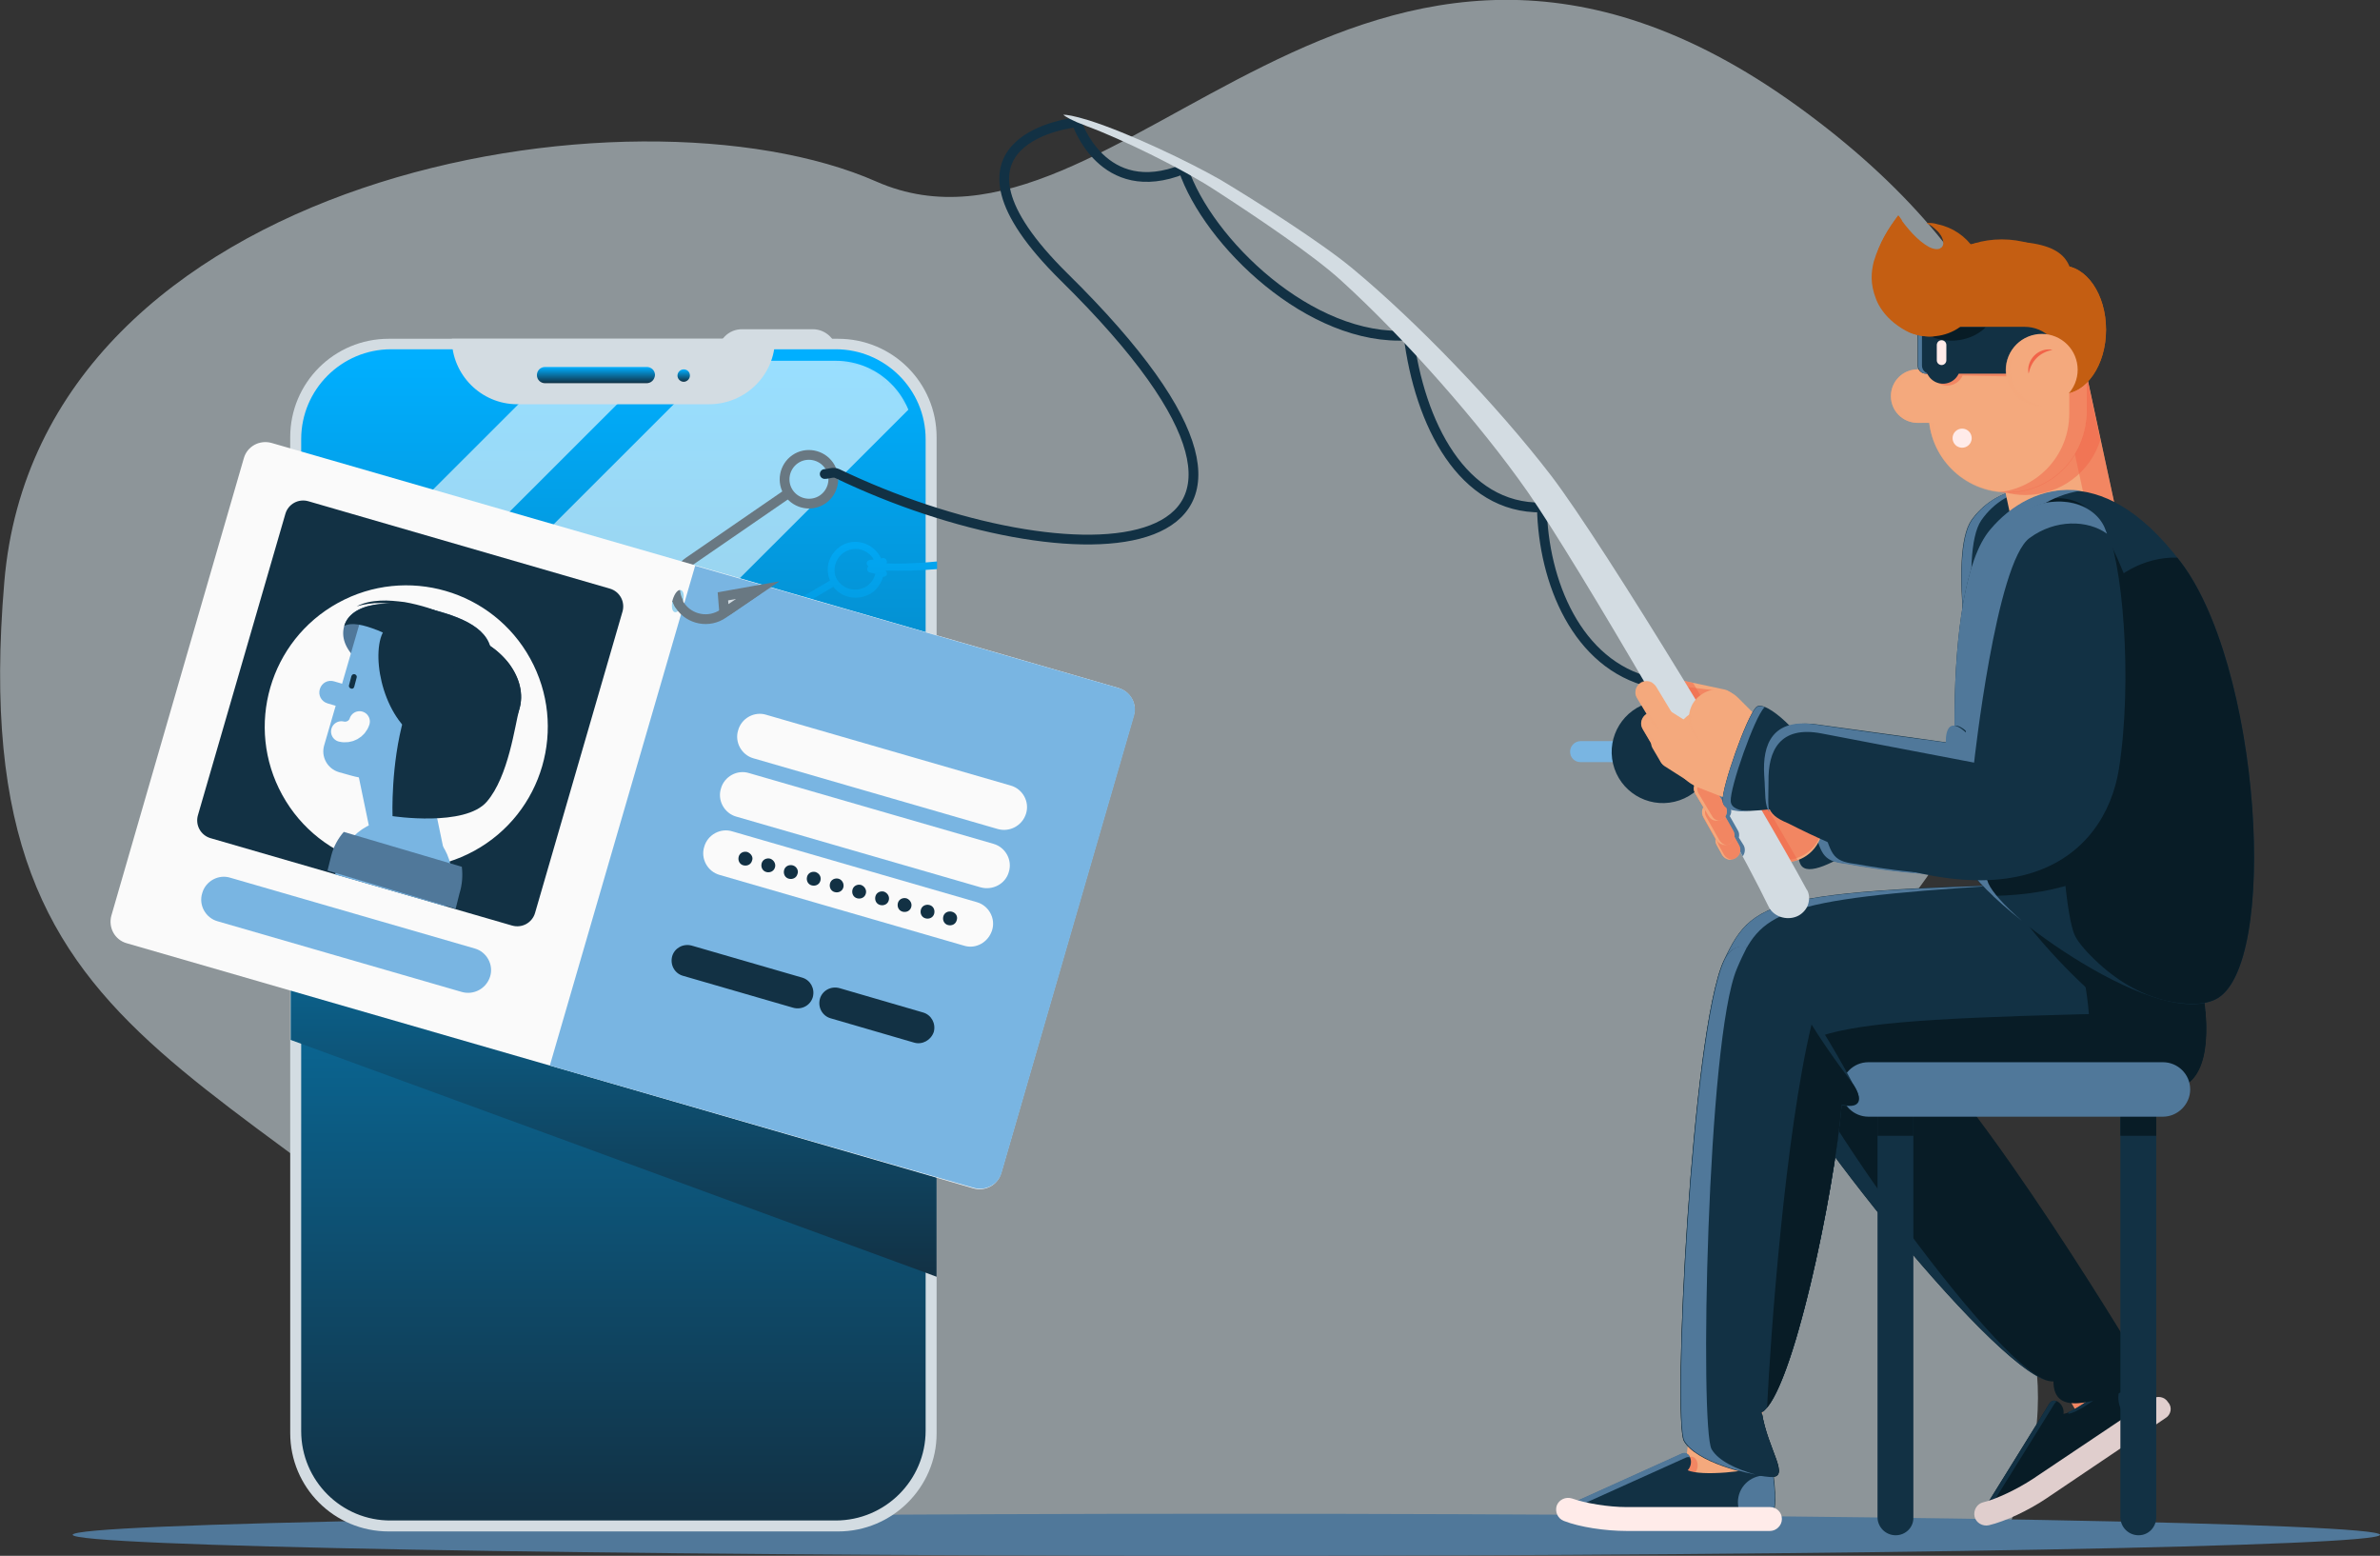 <svg width="355" height="232" viewBox="0 0 355 232" fill="none" xmlns="http://www.w3.org/2000/svg">
<rect x="0" y="0" width="355" height="232" fill="#333333" stroke="none"/>
<path opacity="0.5" d="M94.134 216.11C38.01 154.761 -5.776 162.457 0.642 86.786C5.777 25.794 94.491 11.115 130.718 27.076C167.017 43.037 202.888 -31.138 267.997 15.747C333.036 62.631 297.878 120.204 279.764 140.44C262.221 160.034 320.413 182.55 299.304 228.295C298.591 229.862 106.614 228.651 106.614 228.651C106.614 228.651 98.271 220.599 94.134 216.11Z" fill="#E8F8FF"/>
<path d="M355 228.865C355 230.575 277.981 232 182.92 232C87.859 232 10.84 230.575 10.84 228.865C10.84 227.155 87.859 225.73 182.92 225.73C277.981 225.73 355 227.155 355 228.865Z" fill="#50789A"/>
<path d="M110.679 49.093H121.234C123.23 49.093 124.871 50.732 124.871 52.727H107.042C107.114 50.661 108.682 49.093 110.679 49.093Z" fill="#D3DCE2"/>
<path d="M125.013 228.366H57.978C49.849 228.366 43.288 221.811 43.288 213.688V65.197C43.288 57.074 49.849 50.518 57.978 50.518H125.013C133.143 50.518 139.704 57.074 139.704 65.197V213.759C139.704 221.811 133.072 228.366 125.013 228.366Z" fill="#D3DCE2"/>
<path d="M45.784 213.403V65.482C45.784 58.57 51.417 52.941 58.335 52.941H124.657C131.574 52.941 137.208 58.57 137.208 65.482V213.332C137.208 220.243 131.574 225.872 124.657 225.872H58.335C51.417 225.943 45.784 220.314 45.784 213.403Z" fill="url(#paint0_linear_913_48790)"/>
<mask id="mask0_913_48790" style="mask-type:luminance" maskUnits="userSpaceOnUse" x="45" y="52" width="93" height="174">
<path d="M45.784 213.403V65.482C45.784 58.57 51.417 52.941 58.335 52.941H124.657C131.574 52.941 137.208 58.57 137.208 65.482V213.332C137.208 220.243 131.574 225.872 124.657 225.872H58.335C51.417 225.943 45.784 220.314 45.784 213.403Z" fill="white"/>
</mask>
<g mask="url(#mask0_913_48790)">
<g opacity="0.6">
<path d="M126.001 26.358L118.638 19.002L4.524 133.019L11.887 140.375L126.001 26.358Z" fill="white"/>
<path d="M148.133 48.461L130.231 30.575L16.117 144.592L34.019 162.478L148.133 48.461Z" fill="white"/>
</g>
</g>
<path d="M45.784 213.403V65.482C45.784 58.57 51.417 52.941 58.335 52.941H124.657C131.574 52.941 137.208 58.57 137.208 65.482V213.332C137.208 220.243 131.574 225.872 124.657 225.872H58.335C51.417 225.943 45.784 220.314 45.784 213.403Z" stroke="url(#paint1_linear_913_48790)" stroke-width="1.718" stroke-miterlimit="10"/>
<path d="M105.758 60.28H77.162C71.742 60.28 67.392 55.862 67.392 50.518H115.6C115.6 55.934 111.178 60.28 105.758 60.28Z" fill="#D3DCE2"/>
<path d="M96.416 57.145H81.298C80.656 57.145 80.085 56.646 80.085 55.934C80.085 55.292 80.585 54.722 81.298 54.722H96.488C97.129 54.722 97.7 55.221 97.7 55.934C97.629 56.646 97.129 57.145 96.416 57.145Z" fill="url(#paint2_linear_913_48790)"/>
<path d="M102.906 56.005C102.906 56.504 102.478 56.931 101.979 56.931C101.48 56.931 101.052 56.504 101.052 56.005C101.052 55.506 101.48 55.079 101.979 55.079C102.478 55.079 102.906 55.435 102.906 56.005Z" fill="url(#paint3_linear_913_48790)"/>
<path d="M43.288 155.047L83.009 169.582L137.208 189.462L139.704 190.388V107.663L124.942 102.248L120.52 100.609L121.162 100.253L119.807 100.396L109.823 96.69L109.182 96.477L124.3 87.499C125.085 88.567 126.368 89.138 127.652 89.138C128.365 89.138 129.078 88.924 129.791 88.567C130.79 87.998 131.431 87 131.717 86.002C131.717 86.002 131.717 86.002 131.788 86.002C132.002 86.002 132.216 85.86 132.287 85.646C132.359 85.432 132.216 85.219 132.073 85.076C134.569 85.147 137.208 85.076 139.775 84.862V83.722C136.209 84.079 133.428 84.079 132.216 84.007C132.287 83.936 132.287 83.794 132.287 83.651C132.216 83.366 131.931 83.152 131.645 83.224C131.574 83.224 131.503 83.224 131.431 83.295C131.36 83.152 131.289 83.01 131.217 82.867C130.647 81.941 129.72 81.228 128.65 80.944C127.58 80.659 126.439 80.801 125.512 81.371C124.585 81.941 123.872 82.867 123.587 83.936C123.373 84.791 123.444 85.717 123.801 86.573L108.54 95.55C108.326 95.693 108.112 95.835 107.969 95.978L48.066 74.032C46.354 73.391 44.429 74.317 43.787 76.027L43.359 77.238V155.047H43.288ZM124.585 84.221C124.799 83.437 125.298 82.725 126.012 82.297C126.511 82.012 127.01 81.87 127.58 81.87C127.866 81.87 128.08 81.87 128.365 81.941C129.149 82.155 129.863 82.653 130.29 83.366V83.437C130.076 83.437 129.934 83.509 129.72 83.509C129.435 83.58 129.221 83.794 129.292 84.079C129.292 84.221 129.363 84.292 129.506 84.435V84.506C129.435 84.577 129.363 84.649 129.363 84.72C129.292 85.005 129.435 85.29 129.72 85.361C130.005 85.432 130.29 85.504 130.576 85.575C130.362 86.359 129.863 87.071 129.149 87.499C127.652 88.354 125.726 87.855 124.871 86.43C124.514 85.931 124.371 85.076 124.585 84.221Z" fill="url(#paint4_linear_913_48790)"/>
<path d="M312.896 195.028L303.818 200.265L311.877 214.21L320.955 208.973L312.896 195.028Z" fill="#F4A97D"/>
<path opacity="0.5" d="M312.896 195.028L303.818 200.265L311.877 214.21L320.955 208.973L312.896 195.028Z" fill="#F16449"/>
<path d="M296.166 224.661C296.166 224.661 304.938 210.553 305.651 209.341C306.364 208.13 308.004 209.413 307.79 210.838C310.001 210.481 315.492 205.993 317.133 203.57C317.346 203.214 317.846 203.214 318.131 203.499C322.124 208.059 322.053 208.985 321.554 209.341C320.983 209.698 308.717 217.963 305.58 220.101C302.442 222.238 297.379 225.017 296.166 224.661Z" fill="#081C26"/>
<path d="M308.504 210.838C310.714 210.481 316.206 205.993 317.846 203.57C317.846 203.499 317.917 203.499 317.988 203.499C317.703 203.285 317.275 203.285 317.061 203.57C315.564 205.708 311 209.555 308.504 210.553C308.504 210.624 308.575 210.766 308.504 210.838Z" fill="#123144"/>
<path d="M306.435 209.341C306.578 209.128 306.649 209.056 306.792 208.985C306.364 208.771 305.936 208.843 305.651 209.341C304.938 210.553 296.166 224.661 296.166 224.661C296.38 224.732 296.665 224.732 296.951 224.59C297.45 223.806 305.722 210.482 306.435 209.341Z" fill="#123144"/>
<path d="M316.633 210.624C316.99 211.123 317.347 211.479 317.846 211.764C319.843 210.41 321.269 209.413 321.483 209.341C321.982 208.985 322.053 208.201 318.987 204.496C318.559 204.639 318.131 204.781 317.775 205.066C315.92 206.278 315.421 208.771 316.633 210.624Z" fill="#123144"/>
<path d="M322.98 211.479L305.223 223.45C302.585 225.231 299.09 226.87 296.666 227.44C295.738 227.654 294.74 227.083 294.526 226.157C294.312 225.231 294.883 224.233 295.81 224.02C297.878 223.521 300.944 222.025 303.226 220.528L320.984 208.629C321.768 208.059 322.909 208.273 323.408 209.128C324.05 209.84 323.836 210.98 322.98 211.479Z" fill="#E0CECD"/>
<path d="M263.005 155.688C266.428 165.307 299.233 206.563 306.293 205.993C306.293 211.337 312.497 208.843 317.061 207.418C321.554 205.993 319.629 203.997 318.773 202.644C317.917 201.219 290.746 155.973 280.263 151.199C269.78 146.425 263.005 155.688 263.005 155.688Z" fill="#081C26"/>
<path d="M306.15 205.993C299.09 206.135 268.71 163.027 265.858 153.265C265.858 153.265 266.286 152.766 266.999 152.054C264.432 153.693 263.005 155.688 263.005 155.688C266.357 165.236 298.734 205.993 306.15 205.993Z" fill="#123144"/>
<path d="M324.192 131.391C324.192 131.391 334.961 159.821 324.478 162.386C313.995 164.951 276.412 161.602 276.412 161.602C276.412 161.602 279.265 165.592 274.701 164.737C273.56 177.99 267.355 207.774 262.791 210.553C263.647 216.182 267.284 220.457 263.932 220.172C260.509 219.887 252.879 217.892 251.167 214.828C249.456 211.693 252.308 153.693 257.086 143.29C261.793 133.243 264.218 132.531 324.192 131.391Z" fill="#123144"/>
<path d="M255.303 216.11C253.52 213.047 254.59 154.975 259.083 144.43C262.577 136.093 264.859 134.098 298.163 132.032C263.362 133.101 261.008 134.953 257.157 143.29C252.379 153.764 249.527 211.764 251.238 214.828C252.665 217.393 258.085 219.174 261.864 219.887C259.012 219.103 256.302 217.821 255.303 216.11Z" fill="#50789A"/>
<path d="M292.173 162.742C303.797 163.383 318.559 163.811 324.478 162.386C325.048 162.243 325.619 162.029 326.047 161.673C319.201 163.241 303.511 163.098 292.173 162.742Z" fill="#50789A"/>
<path d="M328.971 150.843C270.279 151.983 267.855 152.695 263.219 162.671C259.867 169.867 257.514 199.722 256.944 218.604C259.511 219.531 262.221 220.101 263.932 220.243C267.355 220.528 263.647 216.253 262.791 210.624C267.284 207.774 273.56 178.061 274.701 164.808C279.194 165.663 276.412 161.673 276.412 161.673C276.412 161.673 314.066 164.951 324.478 162.457C328.543 161.388 329.398 156.472 328.971 150.843Z" fill="#081C26"/>
<path d="M324.192 131.391C317.774 131.533 312.069 131.604 306.934 131.747C308.147 135.025 316.847 160.034 307.077 162.386C305.579 162.742 303.44 163.027 301.015 163.169C310.429 163.526 319.985 163.526 324.549 162.386C334.961 159.892 324.192 131.391 324.192 131.391Z" fill="#081C26"/>
<path d="M298.448 131.961C301.871 138.872 318.844 157.469 328.685 157.184C330.539 148.278 324.193 131.391 324.193 131.391C314.066 131.604 305.58 131.747 298.448 131.961Z" fill="#081C26"/>
<path d="M318.987 228.936C317.489 228.936 316.277 227.725 316.277 226.228V164.88H321.625V226.228C321.625 227.725 320.484 228.936 318.987 228.936Z" fill="#123144"/>
<path d="M321.625 164.951H316.277V169.368H321.625V164.951Z" fill="#081C26"/>
<path d="M282.759 228.936C281.262 228.936 280.049 227.725 280.049 226.228V164.88H285.398V226.228C285.469 227.725 284.257 228.936 282.759 228.936Z" fill="#123144"/>
<path d="M285.398 164.951H280.049V169.368H285.398V164.951Z" fill="#081C26"/>
<path d="M322.624 166.518H278.694C276.484 166.518 274.629 164.737 274.629 162.457C274.629 160.248 276.412 158.396 278.694 158.396H322.624C324.834 158.396 326.688 160.177 326.688 162.457C326.688 164.666 324.834 166.518 322.624 166.518Z" fill="#50789A"/>
<path d="M263.271 207.602L252.863 206.351L250.937 222.338L261.345 223.59L263.271 207.602Z" fill="#F4A97D"/>
<path opacity="0.5" d="M261.864 219.602C258.655 220.172 254.305 220.386 252.736 219.744C253.734 218.676 253.093 216.752 251.809 217.322C251.738 217.322 251.666 217.393 251.524 217.464L250.953 222.381L261.365 223.663L261.864 219.602Z" fill="#F16449"/>
<path d="M234.408 224.233C234.408 224.233 249.527 217.393 250.811 216.823C252.094 216.253 252.736 218.177 251.738 219.246C253.806 220.172 260.866 219.459 263.576 218.462C263.932 218.319 264.36 218.604 264.432 218.961C265.216 224.946 264.645 225.73 264.004 225.73C263.362 225.73 248.529 225.73 244.749 225.73C240.969 225.73 235.122 225.231 234.408 224.233Z" fill="#123144"/>
<path d="M251.381 217.393C251.666 217.251 251.88 217.25 252.094 217.322C251.88 216.823 251.452 216.467 250.811 216.752C249.527 217.322 234.408 224.162 234.408 224.162C234.551 224.376 234.836 224.518 235.264 224.661C237.19 223.806 250.24 217.892 251.381 217.393Z" fill="#50789A"/>
<path d="M259.226 224.02C259.226 224.59 259.368 225.16 259.582 225.658C262.007 225.658 263.718 225.658 263.932 225.658C264.503 225.658 265.073 225.017 264.503 220.243C264.075 220.101 263.647 220.029 263.219 220.029C261.008 220.029 259.226 221.811 259.226 224.02Z" fill="#50789A"/>
<path d="M264.004 228.295H242.61C239.472 228.295 235.621 227.725 233.267 226.798C232.34 226.442 231.912 225.445 232.198 224.518C232.554 223.592 233.553 223.164 234.48 223.449C236.477 224.162 239.9 224.732 242.61 224.732H264.004C265.002 224.732 265.787 225.516 265.787 226.513C265.787 227.511 264.931 228.295 264.004 228.295Z" fill="#FFEBE9"/>
<path d="M276.412 161.673C276.412 161.673 279.265 165.663 274.701 164.808C273.56 178.061 267.355 207.845 262.791 210.624C263.647 216.253 267.284 220.528 263.932 220.243C260.509 219.958 252.879 217.963 251.167 214.899C249.456 211.764 252.308 153.764 257.086 143.361C261.793 133.243 276.412 161.673 276.412 161.673Z" fill="#123144"/>
<path d="M276.412 161.673C276.412 161.673 272.846 157.042 270.208 152.766C266.214 169.511 264.075 199.437 263.576 209.911C267.997 204.639 273.631 177.349 274.701 164.737C279.193 165.592 276.412 161.673 276.412 161.673Z" fill="#081C26"/>
<path d="M255.303 216.111C253.52 213.047 254.59 154.975 259.083 144.43C259.582 143.219 260.081 142.221 260.58 141.224C259.226 140.867 258.013 141.437 257.157 143.29C252.379 153.764 249.527 211.764 251.238 214.828C252.665 217.393 258.085 219.174 261.864 219.887C259.012 219.103 256.302 217.821 255.303 216.111Z" fill="#50789A"/>
<path d="M278.052 116.713C277.125 114.504 268.211 111.155 267.498 113.15C266.785 115.145 267.569 126.973 268.568 128.897C269.566 130.821 273.774 128.469 277.339 126.26C280.976 124.123 278.052 116.713 278.052 116.713Z" fill="#123144"/>
<path d="M306.863 74.673C310.714 78.521 317.133 94.909 318.773 107.735C320.484 120.56 311.214 135.381 275.343 128.754C271.563 128.327 271.848 127.044 270.279 122.983C268.782 118.921 269.067 114.86 275.2 114.005C281.262 113.079 294.027 111.155 294.027 111.155C294.027 111.155 292.529 107.093 296.38 108.946C293.67 102.818 290.675 82.511 294.027 77.595C297.521 72.678 303.868 71.681 306.863 74.673Z" fill="#123144"/>
<path d="M297.878 108.946C295.168 102.818 292.173 82.511 295.524 77.595C297.45 74.816 300.302 73.248 303.012 73.034C299.946 72.749 296.38 74.317 294.098 77.595C290.818 82.44 293.527 101.821 296.237 108.518C296.665 108.447 297.164 108.59 297.878 108.946Z" fill="#50789A"/>
<path d="M276.769 128.826C272.989 128.398 273.274 127.115 271.706 123.054C270.208 118.993 270.493 114.931 276.626 114.076C282.688 113.15 295.453 111.226 295.453 111.226C295.453 111.226 294.74 109.231 295.596 108.661C292.814 107.735 294.027 111.226 294.027 111.226C294.027 111.226 281.262 113.15 275.2 114.076C269.138 115.002 268.782 118.993 270.279 123.054C271.777 127.115 271.563 128.398 275.343 128.826C281.547 129.966 286.895 130.464 291.602 130.464C287.323 130.322 282.331 129.823 276.769 128.826Z" fill="#50789A"/>
<path d="M308.949 45.228L293.75 48.501L301.384 83.886L316.582 80.613L308.949 45.228Z" fill="#F4A97D"/>
<path opacity="0.5" d="M308.931 45.246L304.795 46.101L312.283 80.587L301.158 83.01L301.372 83.865L316.562 80.587L308.931 45.246Z" fill="#F16449"/>
<path opacity="0.5" d="M308.931 45.246L293.67 48.523L299.019 73.391C300.017 73.676 301.015 73.818 302.085 73.818C307.362 73.818 311.784 70.398 313.281 65.624L308.931 45.246Z" fill="#F16449"/>
<path d="M295.239 50.376C296.095 51.587 297.093 52.727 298.092 53.297C298.591 53.582 299.161 53.582 299.375 53.084C299.447 52.87 299.375 52.442 299.09 52.015C298.947 51.801 298.733 51.658 298.52 51.445C298.306 51.302 298.092 51.16 297.878 51.017C300.802 51.017 303.155 53.369 303.155 56.29C303.155 59.211 300.802 61.563 297.878 61.563C297.307 61.42 296.808 61.278 296.309 61.064C295.81 60.85 295.31 60.494 294.883 60.209C294.027 59.568 293.456 58.713 293.242 58C292.672 56.575 292.814 55.506 293.028 54.58C293.528 52.87 294.383 51.587 295.239 50.376Z" fill="#FFEBE9"/>
<path d="M299.446 73.391C292.957 73.391 287.68 68.118 287.68 61.634V51.658C287.68 45.175 292.957 39.902 299.446 39.902C305.936 39.902 311.213 45.175 311.213 51.658V61.634C311.142 68.118 305.936 73.391 299.446 73.391Z" fill="#F4A97D"/>
<path opacity="0.5" d="M299.446 39.973C299.019 39.973 298.591 39.973 298.163 40.044C304.011 40.686 308.646 45.673 308.646 51.73V61.705C308.646 67.762 304.082 72.749 298.163 73.391C298.591 73.462 299.019 73.462 299.446 73.462C305.936 73.462 311.213 68.189 311.213 61.705V51.73C311.142 45.175 305.936 39.973 299.446 39.973Z" fill="#F16449"/>
<path opacity="0.5" d="M288.322 61.634V51.658C288.322 45.317 293.385 40.115 299.732 39.973C299.66 39.973 299.518 39.973 299.446 39.973C292.957 39.973 287.68 45.246 287.68 51.73V61.705C287.68 68.189 292.957 73.462 299.446 73.462C299.518 73.462 299.66 73.462 299.732 73.462C293.385 73.177 288.322 68.047 288.322 61.634Z" fill="#F4A97D"/>
<path d="M282.046 59.069C282.046 56.86 283.829 55.079 286.039 55.079H289.463C291.673 55.079 293.456 56.86 293.456 59.069C293.456 61.278 291.673 63.059 289.463 63.059H286.039C283.829 63.059 282.046 61.278 282.046 59.069Z" fill="#F4A97D"/>
<path opacity="0.5" d="M308.218 54.794C308.289 51.801 305.865 49.307 302.87 49.236L293.242 49.022L293.314 46.315H288.108L288.036 49.022C287.395 49.022 286.824 49.521 286.824 50.162L286.753 54.722C286.753 55.364 287.252 55.934 287.894 55.934H288.108C288.464 56.86 289.391 57.501 290.39 57.501C291.459 57.501 292.315 56.931 292.743 56.005L308.076 56.29L308.218 54.794Z" fill="#F16449"/>
<path opacity="0.5" d="M282.902 59.069C282.902 56.86 284.684 55.079 286.895 55.079H286.039C283.829 55.079 282.046 56.86 282.046 59.069C282.046 61.278 283.829 63.059 286.039 63.059H286.895C284.684 63.059 282.902 61.278 282.902 59.069Z" fill="#F4A97D"/>
<path d="M298.591 50.803C304.42 50.803 309.145 47.422 309.145 43.251C309.145 39.079 304.42 35.698 298.591 35.698C292.762 35.698 288.036 39.079 288.036 43.251C288.036 47.422 292.762 50.803 298.591 50.803Z" fill="#C45E12"/>
<path d="M298.805 35.983C298.092 35.983 305.08 39.617 305.08 43.393C305.08 46.956 301.515 49.948 296.808 50.661C297.45 50.732 298.163 50.803 298.876 50.803C304.581 50.803 309.216 47.526 309.216 43.393C309.145 39.332 308.575 35.983 298.805 35.983Z" fill="#C45E12"/>
<path d="M296.38 36.125C295.239 36.197 294.312 36.339 293.456 36.553C293.599 36.909 293.599 37.194 293.528 37.408C293.242 38.192 292.315 38.12 291.459 37.693C291.317 37.622 291.174 37.55 291.103 37.479C288.892 38.833 288.678 40.971 288.678 43.393C288.678 46.386 291.174 48.951 294.74 50.091C295.168 49.877 295.667 49.663 296.095 49.307C298.163 47.811 299.518 45.317 299.518 42.538C299.447 39.973 298.234 37.622 296.38 36.125Z" fill="#C45E12"/>
<path d="M307.576 58.712C311.2 58.712 314.137 54.438 314.137 49.165C314.137 43.891 311.2 39.617 307.576 39.617C303.953 39.617 301.015 43.891 301.015 49.165C301.015 54.438 303.953 58.712 307.576 58.712Z" fill="#C45E12"/>
<path d="M307.576 39.617C311.213 39.617 314.137 43.892 314.137 49.165C314.137 54.437 311.213 58.712 307.576 58.712C295.881 58.641 303.939 39.617 307.576 39.617Z" fill="#C45E12"/>
<path d="M307.434 55.72H287.252C286.61 55.72 286.04 55.221 286.04 54.509V49.948C286.04 49.307 286.539 48.737 287.252 48.737H302.014C305.009 48.737 307.434 51.16 307.434 54.152V55.72Z" fill="#123144"/>
<path d="M286.681 54.509V49.948C286.681 49.307 287.181 48.737 287.894 48.737H287.323C286.681 48.737 286.111 49.236 286.111 49.948V54.509C286.111 55.15 286.61 55.72 287.323 55.72H287.894C287.181 55.72 286.681 55.15 286.681 54.509Z" fill="#50789A"/>
<path d="M289.819 57.216C288.393 57.216 287.252 56.076 287.252 54.651V46.101H292.387V54.651C292.387 56.076 291.246 57.216 289.819 57.216Z" fill="#123144"/>
<path d="M287.965 50.162C290.461 51.231 293.385 50.946 295.524 49.378C295.738 49.236 295.952 49.022 296.166 48.808H287.252C286.895 48.808 286.539 49.022 286.325 49.236C286.824 49.592 287.394 49.877 287.965 50.162Z" fill="#081C26"/>
<path d="M283.116 32.135C284.471 34.059 286.04 35.911 287.751 36.838C288.607 37.265 289.534 37.337 289.819 36.553C289.962 36.197 289.819 35.484 289.32 34.843C289.106 34.486 288.678 34.202 288.393 33.916C288.108 33.631 287.68 33.418 287.323 33.275C292.03 33.275 295.881 37.123 295.881 41.826C295.881 44.676 294.526 47.169 292.386 48.737C290.247 50.305 287.323 50.59 284.827 49.592C284.043 49.236 283.258 48.737 282.545 48.167C281.19 47.098 280.263 45.745 279.835 44.604C278.908 42.253 279.122 40.543 279.479 39.047C280.334 36.197 281.689 34.059 283.116 32.135Z" fill="#C45E12"/>
<path d="M289.391 34.843C289.891 35.484 290.033 36.197 289.891 36.553C289.819 36.838 289.605 36.98 289.391 37.052C290.033 37.265 290.675 37.194 290.96 36.553C291.103 36.197 290.96 35.484 290.461 34.843C290.247 34.486 289.819 34.201 289.534 33.916C289.32 33.703 288.963 33.489 288.678 33.346C288.25 33.275 287.822 33.275 287.395 33.275C287.822 33.418 288.179 33.631 288.464 33.916C288.821 34.201 289.177 34.486 289.391 34.843Z" fill="#C45E12"/>
<path d="M285.968 49.521C285.184 49.165 284.328 48.666 283.686 48.096C282.331 47.027 281.404 45.673 280.976 44.533C280.049 42.182 280.263 40.472 280.62 38.975C281.261 36.482 282.402 34.558 283.686 32.848C283.543 32.634 283.33 32.349 283.187 32.135C281.689 34.059 280.334 36.125 279.621 39.047C279.336 40.472 279.051 42.253 279.978 44.604C280.406 45.745 281.333 47.098 282.688 48.167C283.401 48.666 284.185 49.236 284.97 49.592C286.111 50.091 287.323 50.233 288.535 50.162C287.608 50.091 286.753 49.877 285.968 49.521Z" fill="#C45E12"/>
<path d="M292.672 66.764C293.459 66.764 294.098 66.126 294.098 65.339C294.098 64.552 293.459 63.914 292.672 63.914C291.884 63.914 291.245 64.552 291.245 65.339C291.245 66.126 291.884 66.764 292.672 66.764Z" fill="#FFEBE9"/>
<path d="M289.605 54.437C289.249 54.437 288.892 54.152 288.892 53.725V51.445C288.892 51.088 289.177 50.732 289.605 50.732C289.962 50.732 290.318 51.017 290.318 51.445V53.725C290.318 54.081 290.033 54.437 289.605 54.437Z" fill="#FFEBE9"/>
<path d="M309.498 57.182C310.628 54.455 309.332 51.329 306.603 50.2C303.874 49.07 300.745 50.365 299.615 53.092C298.484 55.819 299.78 58.945 302.509 60.074C305.239 61.204 308.367 59.909 309.498 57.182Z" fill="#F4A97D"/>
<path opacity="0.5" d="M299.875 55.15C299.875 52.3 302.085 50.02 304.866 49.877C304.724 49.877 304.653 49.877 304.51 49.877C301.586 49.877 299.161 52.228 299.161 55.221C299.161 58.143 301.515 60.565 304.51 60.565C304.653 60.565 304.724 60.565 304.866 60.565C302.085 60.209 299.875 57.929 299.875 55.15Z" fill="#F4A97D"/>
<path d="M306.15 52.157C305.223 52.371 304.439 52.727 303.797 53.369C303.155 54.01 302.798 54.794 302.584 55.72C302.37 54.794 302.727 53.725 303.44 53.012C304.153 52.3 305.223 51.944 306.15 52.157Z" fill="#F16449"/>
<path d="M296.879 79.02C302.156 72.892 313.139 67.833 325.262 83.793C337.385 99.754 339.953 144.572 330.397 149.061C320.841 153.55 295.881 134.454 293.599 129.324C291.388 124.265 289.249 87.926 296.879 79.02Z" fill="#123144"/>
<path d="M330.397 149.061C340.095 144.572 337.314 98.472 324.763 83.152C319.628 83.01 315.421 85.86 312.711 89.066C305.08 97.973 307.22 134.312 309.43 139.371C309.787 140.226 310.857 141.58 312.426 143.076C315.492 146.069 319.2 148.349 323.337 149.275C326.118 149.845 328.542 149.916 330.397 149.061Z" fill="#081C26"/>
<path d="M323.408 110.727C321.91 97.403 315.635 80.302 311.713 76.169C308.646 72.963 302.014 73.818 298.377 78.877C294.74 83.936 297.45 105.027 300.16 111.44C296.166 109.445 297.664 113.72 297.664 113.72C297.664 113.72 295.096 114.076 291.673 114.504C292.03 121.629 292.814 127.472 293.599 129.253C294.027 130.251 295.382 131.818 297.236 133.599C318.487 133.172 324.549 121.344 323.408 110.727Z" fill="#081C26"/>
<path d="M296.594 131.747C294.241 126.403 292.03 88.567 300.017 79.233C302.442 76.383 306.007 73.818 310.358 73.177C304.581 72.393 299.803 75.457 296.879 78.948C289.249 87.855 291.388 124.194 293.599 129.253C294.312 130.892 297.45 134.027 301.586 137.305C298.947 135.025 297.164 133.029 296.594 131.747Z" fill="#50789A"/>
<path d="M123.658 69.4C124.799 71.039 124.371 73.319 122.731 74.459C121.091 75.599 118.809 75.172 117.668 73.533C116.527 71.894 116.955 69.614 118.595 68.474C120.235 67.334 122.517 67.762 123.658 69.4Z" stroke="#697882" stroke-width="1.457" stroke-miterlimit="10"/>
<path d="M101.48 90.278C101.337 90.135 101.266 89.921 101.194 89.779C101.123 89.636 101.052 89.423 100.98 89.28C100.267 87.356 100.909 85.076 102.692 83.794L117.81 73.391" stroke="#697882" stroke-width="1.457" stroke-miterlimit="10"/>
<path d="M260.01 120.204L262.506 122.27C264.075 123.624 266.428 123.339 267.783 121.771C269.138 120.204 268.853 117.853 267.284 116.499L264.788 114.432C263.219 113.079 260.866 113.364 259.511 114.931C258.156 116.499 258.37 118.85 260.01 120.204Z" fill="#F4A97D"/>
<path d="M259.868 126.403L264.289 128.184C267.142 129.324 270.351 127.899 271.492 125.049C272.633 122.199 271.207 118.993 268.354 117.852L263.933 116.071C261.08 114.931 257.871 116.356 256.73 119.206C255.66 122.056 257.015 125.263 259.868 126.403Z" fill="#F4A97D"/>
<path opacity="0.5" d="M259.868 126.047L264.289 127.828C267.142 128.968 270.351 127.543 271.492 124.693C272.633 121.843 271.207 118.636 268.354 117.496L263.933 115.715C261.08 114.575 257.871 116 256.73 118.85C255.66 121.7 257.015 124.907 259.868 126.047Z" fill="#F16449"/>
<path opacity="0.5" d="M268.14 128.256C266.143 124.764 263.647 120.489 260.866 115.786C259.083 116.143 257.514 117.354 256.73 119.206C256.658 119.42 256.587 119.563 256.587 119.776C257.942 122.199 259.154 124.479 260.295 126.617L264.289 128.184C265.573 128.683 266.928 128.683 268.14 128.256Z" fill="#F16449"/>
<path d="M256.801 116.784L262.506 117.425C263.576 117.568 264.574 116.784 264.646 115.715C264.788 114.646 264.004 113.649 262.934 113.577L257.229 112.936C256.159 112.794 255.161 113.577 255.09 114.646C254.947 115.715 255.731 116.641 256.801 116.784Z" fill="#F4A97D"/>
<path d="M235.763 113.649H247.031C247.887 113.649 248.6 112.936 248.6 112.081C248.6 111.226 247.887 110.513 247.031 110.513H235.763C234.908 110.513 234.195 111.226 234.195 112.081C234.195 113.007 234.908 113.649 235.763 113.649Z" fill="#79B5E2"/>
<path d="M249.78 119.552C253.882 118.584 256.421 114.478 255.453 110.38C254.484 106.282 250.375 103.744 246.273 104.712C242.172 105.68 239.632 109.786 240.601 113.884C241.569 117.982 245.679 120.519 249.78 119.552Z" fill="#123144"/>
<path d="M246.247 101.749C235.193 99.113 230.201 86.715 229.987 75.671C218.149 75.885 211.731 63.201 210.09 50.02C195.471 51.017 180.139 36.054 176.502 25.224C164.45 30.069 160.599 18.241 160.599 18.241C160.599 18.241 137.564 20.45 158.745 41.327C204.243 86.145 159.386 87.214 124.871 70.612C124.3 70.327 123.587 70.683 123.016 70.683" stroke="#123144" stroke-width="1.457" stroke-miterlimit="10" stroke-linecap="round"/>
<path d="M249.955 105.811L256.302 107.165C257.514 107.45 258.655 106.666 258.94 105.455C259.226 104.243 258.441 103.103 257.229 102.818L250.882 101.464C249.67 101.179 248.529 101.963 248.243 103.174C248.029 104.386 248.742 105.597 249.955 105.811Z" fill="#F4A97D"/>
<path opacity="0.5" d="M250.097 106.737L256.516 107.521C257.728 107.663 258.798 106.808 259.012 105.597C259.154 104.386 258.299 103.317 257.086 103.103L250.668 102.319C249.456 102.177 248.386 103.032 248.172 104.243C248.029 105.454 248.885 106.595 250.097 106.737Z" fill="#F16449"/>
<path opacity="0.5" d="M252.522 101.821L250.882 101.464C249.67 101.179 248.528 101.963 248.243 103.174C247.958 104.386 248.742 105.526 249.955 105.811L255.66 107.022C254.59 105.312 253.592 103.602 252.522 101.821Z" fill="#F16449"/>
<path d="M201.747 40.044C211.374 48.025 223.284 60.423 231.342 70.897C239.401 81.442 262.506 119.705 269.495 132.673L269.566 132.744C269.923 133.457 269.923 134.241 269.638 135.025C269.352 135.737 268.711 136.378 267.997 136.663C266.428 137.305 264.503 136.663 263.79 135.167C257.443 122.056 235.264 83.936 227.848 73.319C220.716 63.13 209.52 50.447 200.035 41.825C195.899 38.049 187.413 32.349 181.137 28.287C176.431 25.224 167.516 20.806 162.096 18.811C159.814 17.956 158.887 17.386 158.602 17.101C159.03 17.101 160.171 17.243 162.453 17.956C168.301 19.808 177.286 24.084 182.136 26.862C187.128 29.855 197.04 36.125 201.747 40.044Z" fill="#D3DCE2"/>
<path d="M259.368 124.907C259.44 124.55 259.44 124.194 259.226 123.838L258.013 121.7C258.299 121.273 258.299 120.703 258.013 120.204L256.017 116.855C255.589 116.142 254.733 115.929 254.02 116.356C253.949 116.427 253.877 116.499 253.806 116.57C256.088 120.56 258.156 124.337 259.939 127.685C260.295 127.258 260.367 126.545 260.082 126.047L259.368 124.907Z" fill="#50789A"/>
<path d="M248.244 114.219L253.164 117.354C253.806 117.781 254.662 117.568 255.09 116.926C255.518 116.285 255.304 115.43 254.662 115.002L249.741 111.867C249.099 111.44 248.244 111.654 247.816 112.295C247.388 112.936 247.602 113.791 248.244 114.219Z" fill="#F4A97D"/>
<path d="M246.461 111.511L247.673 113.577C248.101 114.219 248.957 114.432 249.598 114.076C250.24 113.649 250.454 112.794 250.098 112.152L248.885 110.086C248.457 109.445 247.602 109.231 246.96 109.587C246.318 110.015 246.104 110.87 246.461 111.511Z" fill="#F4A97D"/>
<path d="M256.088 126.047L256.872 127.472C257.3 128.184 258.156 128.398 258.869 127.971C259.582 127.543 259.796 126.688 259.368 125.975L258.584 124.55C258.156 123.838 257.3 123.624 256.587 124.052C255.874 124.479 255.66 125.405 256.088 126.047Z" fill="#F4A97D"/>
<path opacity="0.5" d="M256.088 126.047L256.872 127.472C257.3 128.184 258.156 128.398 258.869 127.971C259.582 127.543 259.796 126.688 259.368 125.975L258.584 124.55C258.156 123.838 257.3 123.624 256.587 124.052C255.874 124.479 255.66 125.405 256.088 126.047Z" fill="#F16449"/>
<path d="M257.158 127.472L256.373 126.047C255.945 125.334 256.231 124.479 256.872 124.052C257.086 123.98 257.229 123.909 257.443 123.838C257.158 123.838 256.872 123.838 256.587 124.052C255.874 124.479 255.66 125.334 256.088 126.047L256.872 127.472C257.158 127.97 257.728 128.255 258.299 128.184C257.799 128.113 257.443 127.899 257.158 127.472Z" fill="#F4A97D"/>
<path d="M254.091 121.914L256.016 125.334C256.444 126.047 257.3 126.26 258.013 125.833C258.726 125.405 258.94 124.55 258.512 123.838L256.587 120.418C256.159 119.705 255.303 119.491 254.59 119.919C253.948 120.346 253.734 121.201 254.091 121.914Z" fill="#F4A97D"/>
<path opacity="0.5" d="M254.091 121.914L256.016 125.334C256.444 126.047 257.3 126.26 258.013 125.833C258.726 125.405 258.94 124.55 258.512 123.838L256.587 120.418C256.159 119.705 255.303 119.491 254.59 119.919C253.948 120.346 253.734 121.201 254.091 121.914Z" fill="#F16449"/>
<path d="M256.444 125.263L254.519 121.843C254.091 121.13 254.376 120.275 255.018 119.848C255.161 119.776 255.375 119.705 255.517 119.705C255.232 119.634 254.876 119.705 254.59 119.848C253.877 120.275 253.663 121.13 254.091 121.843L256.017 125.263C256.302 125.762 256.944 126.047 257.514 125.975C257.086 125.975 256.73 125.69 256.444 125.263Z" fill="#F4A97D"/>
<path d="M252.879 118.351L254.876 121.7C255.303 122.413 256.159 122.626 256.872 122.199C257.585 121.771 257.799 120.916 257.371 120.204L255.375 116.855C254.947 116.142 254.091 115.929 253.378 116.356C252.665 116.784 252.451 117.639 252.879 118.351Z" fill="#F4A97D"/>
<path opacity="0.5" d="M252.879 118.351L254.876 121.7C255.303 122.413 256.159 122.626 256.872 122.199C257.585 121.771 257.799 120.916 257.371 120.204L255.375 116.855C254.947 116.142 254.091 115.929 253.378 116.356C252.665 116.784 252.451 117.639 252.879 118.351Z" fill="#F16449"/>
<path d="M255.375 121.7L253.378 118.351C252.95 117.639 253.164 116.784 253.877 116.356C254.02 116.285 254.162 116.214 254.376 116.214C254.02 116.142 253.734 116.214 253.378 116.356C252.665 116.784 252.451 117.639 252.879 118.351L254.876 121.7C255.232 122.27 255.803 122.484 256.373 122.342C256.017 122.342 255.589 122.128 255.375 121.7Z" fill="#F4A97D"/>
<path d="M253.307 117.425L258.37 119.42C261.579 120.703 265.216 119.135 266.5 115.929C267.783 112.722 266.214 109.088 263.005 107.806L257.942 105.811C254.733 104.528 251.096 106.096 249.812 109.302C248.457 112.509 250.097 116.142 253.307 117.425Z" fill="#F4A97D"/>
<path d="M247.102 108.661L252.879 112.295C253.663 112.794 254.661 112.58 255.161 111.796C255.66 111.012 255.446 110.015 254.661 109.516L248.885 105.882C248.101 105.383 247.102 105.597 246.603 106.381C246.104 107.093 246.318 108.162 247.102 108.661Z" fill="#F4A97D"/>
<path d="M253.235 110.015L255.803 112.58C257.443 114.219 260.153 114.219 261.793 112.58C263.433 110.941 263.433 108.233 261.793 106.595L259.226 104.029C257.585 102.391 254.876 102.391 253.235 104.029C251.524 105.668 251.524 108.376 253.235 110.015Z" fill="#F4A97D"/>
<path opacity="0.5" d="M253.521 103.744C253.378 103.816 253.307 103.887 253.164 104.029C251.524 105.668 251.524 108.376 253.164 110.015L253.877 110.727C253.948 110.727 250.311 107.592 253.521 103.744Z" fill="#F4A97D"/>
<path d="M247.102 111.939L252.879 115.572C253.663 116.071 254.661 115.857 255.161 115.074C255.66 114.29 255.446 113.292 254.661 112.794L248.885 109.16C248.101 108.661 247.102 108.875 246.603 109.658C246.104 110.442 246.318 111.44 247.102 111.939Z" fill="#F4A97D"/>
<path d="M245.034 108.732L246.461 111.155C246.96 111.939 247.958 112.152 248.743 111.725C249.527 111.226 249.741 110.229 249.313 109.445L247.887 107.022C247.388 106.238 246.389 106.025 245.605 106.452C244.82 106.951 244.535 107.949 245.034 108.732Z" fill="#F4A97D"/>
<path opacity="0.5" d="M247.103 111.297L245.676 108.875C245.177 108.091 245.462 107.093 246.247 106.595C246.532 106.452 246.817 106.381 247.174 106.381C246.675 106.167 246.104 106.167 245.605 106.452C244.821 106.951 244.607 107.948 245.035 108.732L246.461 111.155C246.746 111.653 247.245 111.939 247.816 111.939C247.531 111.796 247.317 111.582 247.103 111.297Z" fill="#F4A97D"/>
<path d="M244.179 104.101L246.461 107.877C246.96 108.661 247.958 108.875 248.743 108.447C249.527 107.948 249.741 106.951 249.313 106.167L247.031 102.391C246.532 101.607 245.533 101.393 244.749 101.821C243.965 102.319 243.679 103.317 244.179 104.101Z" fill="#F4A97D"/>
<path opacity="0.5" d="M247.031 108.162L244.749 104.386C244.25 103.602 244.535 102.604 245.32 102.106C245.747 101.892 246.175 101.821 246.603 101.892C246.104 101.464 245.32 101.393 244.749 101.749C243.965 102.248 243.751 103.246 244.179 104.029L246.461 107.806C246.675 108.162 247.031 108.447 247.459 108.518C247.316 108.518 247.174 108.376 247.031 108.162Z" fill="#F4A97D"/>
<path d="M269.709 112.509C269.709 110.3 263.291 104.029 261.936 105.455C260.509 106.88 256.801 117.425 256.944 119.42C257.086 121.486 261.579 120.988 265.501 120.489C269.424 119.99 269.709 112.509 269.709 112.509Z" fill="#123144"/>
<path d="M258.156 119.491C258.013 117.425 261.722 106.951 263.148 105.526C263.148 105.526 263.219 105.526 263.219 105.454C262.649 105.241 262.221 105.241 261.936 105.526C260.509 106.951 256.801 117.496 256.944 119.491C257.015 120.774 258.798 121.059 261.08 120.988C259.368 120.916 258.227 120.489 258.156 119.491Z" fill="#50789A"/>
<path d="M313.923 78.236C316.633 83.224 318.131 101.393 316.063 114.646C313.923 127.899 300.374 139.941 266.714 122.769C263.077 121.273 263.718 120.061 263.433 115.572C263.148 111.084 264.646 107.165 270.992 108.02C277.339 108.875 290.532 110.727 290.532 110.727C290.532 110.727 290.247 106.238 293.528 109.231C292.601 102.319 295.667 81.228 300.445 77.31C305.223 73.391 311.855 74.317 313.923 78.236Z" fill="#123144"/>
<path d="M263.79 116.499C263.719 112.01 265.43 108.162 271.706 109.373C277.981 110.585 294.455 113.72 294.455 113.72C294.455 113.72 297.735 83.865 302.727 80.231C306.578 77.381 311.427 77.523 314.28 79.59C314.066 79.091 313.923 78.592 313.71 78.236C311.57 74.317 305.009 73.391 300.16 77.31C295.311 81.228 292.315 102.248 293.242 109.231C289.962 106.238 290.247 110.727 290.247 110.727C290.247 110.727 276.983 108.946 270.707 108.02C264.36 107.093 262.863 111.012 263.148 115.572C263.362 118.423 263.148 119.99 263.932 121.13C263.647 120.061 263.79 118.636 263.79 116.499Z" fill="#50789A"/>
<path d="M166.874 102.604L103.69 84.292L40.507 66.052C38.724 65.553 36.87 66.55 36.37 68.332L27.527 98.828L16.616 136.521C16.117 138.302 17.116 140.155 18.898 140.654L82.011 158.894L145.195 177.206C146.978 177.705 148.832 176.708 149.331 174.926L160.242 137.233L169.085 106.737C169.656 105.027 168.657 103.174 166.874 102.604ZM101.836 89.85C101.551 90.776 101.052 91.418 100.624 91.275C100.196 91.133 100.125 90.349 100.339 89.423C100.624 88.496 101.123 87.855 101.551 87.998C101.979 88.069 102.122 88.924 101.836 89.85Z" fill="#FAFAFA"/>
<path d="M103.69 84.364L166.874 102.604C168.657 103.103 169.656 104.956 169.156 106.737L149.403 174.855C148.903 176.636 147.049 177.634 145.266 177.135L82.011 158.894L103.69 84.364Z" fill="#79B5E2"/>
<path d="M148.832 123.624L112.39 113.079C110.608 112.58 109.538 110.656 110.108 108.875C110.608 107.093 112.533 106.025 114.316 106.595L150.757 117.14C152.54 117.639 153.61 119.563 153.039 121.344C152.469 123.125 150.615 124.123 148.832 123.624Z" fill="#FAFAFA"/>
<path d="M146.265 132.317L109.823 121.772C108.041 121.273 106.971 119.349 107.541 117.568C108.041 115.786 109.966 114.717 111.749 115.288L148.19 125.833C149.973 126.332 151.043 128.256 150.472 130.037C149.973 131.818 148.048 132.816 146.265 132.317Z" fill="#FAFAFA"/>
<path d="M143.769 141.01L107.327 130.464C105.544 129.966 104.475 128.042 105.045 126.26C105.544 124.479 107.47 123.41 109.253 123.98L145.694 134.526C147.477 135.025 148.547 136.948 147.976 138.73C147.406 140.511 145.551 141.58 143.769 141.01Z" fill="#FAFAFA"/>
<path d="M118.31 150.273L101.836 145.499C100.624 145.143 99.911 143.86 100.267 142.577C100.624 141.366 101.907 140.654 103.191 141.01L119.665 145.784C120.877 146.14 121.59 147.423 121.234 148.705C120.877 149.917 119.593 150.629 118.31 150.273Z" fill="#123144"/>
<path d="M136.352 155.474L123.872 151.84C122.66 151.484 121.947 150.202 122.303 148.919C122.66 147.708 123.943 146.995 125.227 147.351L137.707 150.985C138.919 151.342 139.632 152.624 139.276 153.907C138.848 155.118 137.564 155.831 136.352 155.474Z" fill="#123144"/>
<path d="M76.377 138.017L31.378 124.978C29.952 124.55 29.096 123.054 29.524 121.558L42.575 76.597C43.002 75.172 44.5 74.317 45.998 74.745L90.997 87.784C92.423 88.211 93.279 89.708 92.851 91.204L79.8 136.165C79.372 137.59 77.875 138.445 76.377 138.017Z" fill="#123144"/>
<path d="M70.775 126.855C80.988 121.239 84.712 108.414 79.091 98.209C73.471 88.004 60.635 84.284 50.422 89.899C40.208 95.515 36.484 108.34 42.105 118.545C47.725 128.75 60.561 132.47 70.775 126.855Z" fill="#FAFAFA"/>
<path d="M73.026 99.612C71.671 104.386 67.249 104.243 62.186 102.747C53.557 100.253 50.419 96.548 51.346 93.341C52.273 90.135 57.479 88.853 65.609 91.204C70.601 92.629 74.381 94.838 73.026 99.612Z" fill="#50789A"/>
<path d="M52.344 115.644L50.562 115.145C48.85 114.646 47.852 112.865 48.351 111.155L53.985 91.774L70.957 96.69L67.891 107.165C65.965 113.791 59.048 117.568 52.344 115.644Z" fill="#79B5E2"/>
<path d="M52.487 105.953L48.85 104.885C47.923 104.599 47.424 103.673 47.709 102.747C47.994 101.821 48.921 101.322 49.848 101.607L53.485 102.676C54.413 102.961 54.912 103.887 54.626 104.813C54.341 105.668 53.414 106.167 52.487 105.953Z" fill="#79B5E2"/>
<path d="M62.437 108.67L52.452 110.739L56.145 128.529L66.13 126.459L62.437 108.67Z" fill="#79B5E2"/>
<path d="M77.447 105.811C76.092 110.371 70.173 112.651 64.111 110.87C58.05 109.088 55.482 99.754 56.766 95.194C58.121 90.634 62.828 92.629 68.889 94.339C74.951 96.12 78.802 101.251 77.447 105.811Z" fill="#123144"/>
<path d="M77.447 105.811C76.805 108.091 75.878 115.786 72.598 119.563C69.317 123.339 58.549 121.7 58.549 121.7C58.549 121.7 58.264 114.005 60.26 107.022C62.257 100.039 65.823 93.484 68.889 94.339C71.884 95.194 74.38 96.904 75.949 98.971C77.518 101.108 78.16 103.531 77.447 105.811Z" fill="#123144"/>
<path d="M66.536 135.167L49.991 130.393L50.562 128.398C51.917 123.838 56.623 121.201 61.188 122.555C65.752 123.909 68.39 128.612 67.035 133.172L66.536 135.167Z" fill="#79B5E2"/>
<path d="M68.889 129.253C69.032 130.536 68.961 131.889 68.533 133.243L68.39 133.813L68.247 134.383L68.105 134.953L67.962 135.523L63.184 134.098L58.406 132.673L53.628 131.248L48.85 129.823L48.993 129.253L49.135 128.683L49.278 128.113L49.421 127.543C49.777 126.189 50.419 125.049 51.275 124.052L68.889 129.253Z" fill="#50789A"/>
<path d="M73.026 99.612C71.671 104.386 55.625 90.99 51.346 93.341C52.273 90.135 57.479 88.853 65.609 91.204C70.601 92.629 74.38 94.838 73.026 99.612Z" fill="#123144"/>
<path d="M53.2 90.42C54.27 89.85 55.482 89.636 56.695 89.565C57.907 89.494 59.119 89.636 60.332 89.779C61.544 89.993 62.685 90.278 63.826 90.634C64.967 90.99 66.108 91.489 67.178 91.988C66.037 91.631 64.896 91.275 63.755 90.99C62.614 90.705 61.473 90.42 60.26 90.278C59.119 90.064 57.907 89.993 56.695 89.921C55.554 89.921 54.413 90.064 53.2 90.42Z" fill="#123144"/>
<path d="M53.628 107.592C53.272 108.732 52.059 109.373 50.918 109.088" stroke="#FAFAFA" stroke-width="3.079" stroke-miterlimit="10" stroke-linecap="round"/>
<path d="M52.345 102.676C52.131 102.604 51.988 102.391 52.059 102.177L52.416 100.823C52.487 100.609 52.701 100.467 52.915 100.538C53.129 100.609 53.272 100.823 53.2 101.037L52.844 102.391C52.773 102.676 52.559 102.747 52.345 102.676Z" fill="#123144"/>
<path d="M68.889 147.921L32.448 137.376C30.665 136.877 29.595 134.953 30.166 133.172C30.665 131.391 32.59 130.322 34.373 130.892L70.815 141.437C72.597 141.936 73.667 143.86 73.097 145.641C72.526 147.423 70.672 148.42 68.889 147.921Z" fill="#79B5E2"/>
<path d="M112.177 128.327C112.034 128.897 111.464 129.182 110.893 129.039C110.323 128.897 110.037 128.327 110.18 127.757C110.323 127.187 110.893 126.902 111.464 127.044C112.034 127.258 112.391 127.828 112.177 128.327Z" fill="#123144"/>
<path d="M115.6 129.324C115.457 129.894 114.887 130.179 114.316 130.037C113.746 129.894 113.46 129.324 113.603 128.754C113.746 128.184 114.316 127.899 114.887 128.042C115.457 128.256 115.742 128.826 115.6 129.324Z" fill="#123144"/>
<path d="M118.952 130.322C118.809 130.892 118.238 131.177 117.668 131.034C117.097 130.892 116.812 130.322 116.955 129.752C117.097 129.182 117.668 128.897 118.238 129.039C118.809 129.182 119.166 129.823 118.952 130.322Z" fill="#123144"/>
<path d="M122.374 131.319C122.232 131.89 121.661 132.175 121.091 132.032C120.52 131.89 120.235 131.319 120.378 130.749C120.52 130.179 121.091 129.894 121.661 130.037C122.232 130.251 122.517 130.749 122.374 131.319Z" fill="#123144"/>
<path d="M125.798 132.317C125.655 132.887 125.084 133.172 124.514 133.029C123.943 132.887 123.658 132.317 123.801 131.747C123.943 131.177 124.514 130.892 125.084 131.034C125.584 131.177 125.94 131.747 125.798 132.317Z" fill="#123144"/>
<path d="M129.149 133.243C129.007 133.813 128.436 134.098 127.866 133.956C127.295 133.813 127.01 133.243 127.153 132.673C127.295 132.103 127.866 131.818 128.436 131.961C129.007 132.175 129.292 132.745 129.149 133.243Z" fill="#123144"/>
<path d="M132.572 134.241C132.43 134.811 131.859 135.096 131.289 134.953C130.718 134.811 130.433 134.241 130.576 133.671C130.718 133.101 131.289 132.816 131.859 132.958C132.43 133.172 132.715 133.742 132.572 134.241Z" fill="#123144"/>
<path d="M135.924 135.238C135.782 135.808 135.211 136.093 134.641 135.951C134.07 135.808 133.785 135.238 133.927 134.668C134.07 134.098 134.641 133.813 135.211 133.956C135.782 134.17 136.067 134.74 135.924 135.238Z" fill="#123144"/>
<path d="M139.347 136.236C139.205 136.806 138.634 137.091 138.064 136.948C137.493 136.806 137.208 136.236 137.351 135.666C137.493 135.096 138.064 134.811 138.634 134.953C139.205 135.096 139.49 135.666 139.347 136.236Z" fill="#123144"/>
<path d="M142.699 137.233C142.556 137.803 141.986 138.088 141.415 137.946C140.845 137.803 140.559 137.233 140.702 136.663C140.845 136.093 141.415 135.808 141.986 135.951C142.556 136.093 142.913 136.663 142.699 137.233Z" fill="#123144"/>
<path d="M112.961 87.998L107.898 91.489C105.759 92.985 102.835 92.415 101.408 90.278C101.266 90.135 101.194 89.921 101.123 89.779C101.052 89.636 100.98 89.423 100.909 89.28" stroke="#697882" stroke-width="1.457" stroke-miterlimit="10"/>
<path d="M108.611 90.99L113.033 87.998L107.827 88.924L107.969 90.705C107.898 90.99 108.326 91.204 108.611 90.99Z" fill="#D3DCE2" stroke="#697882" stroke-width="1.457" stroke-miterlimit="10"/>
<defs>
<linearGradient id="paint0_linear_913_48790" x1="91.496" y1="52.941" x2="91.496" y2="225.873" gradientUnits="userSpaceOnUse">
<stop stop-color="#00AFFF"/>
<stop offset="1" stop-color="#123144"/>
</linearGradient>
<linearGradient id="paint1_linear_913_48790" x1="91.496" y1="52.941" x2="91.496" y2="225.873" gradientUnits="userSpaceOnUse">
<stop stop-color="#00AFFF"/>
<stop offset="1" stop-color="#123144"/>
</linearGradient>
<linearGradient id="paint2_linear_913_48790" x1="88.893" y1="54.722" x2="88.893" y2="57.145" gradientUnits="userSpaceOnUse">
<stop stop-color="#00AFFF"/>
<stop offset="1" stop-color="#123144"/>
</linearGradient>
<linearGradient id="paint3_linear_913_48790" x1="101.979" y1="55.079" x2="101.979" y2="56.931" gradientUnits="userSpaceOnUse">
<stop stop-color="#00AFFF"/>
<stop offset="1" stop-color="#123144"/>
</linearGradient>
<linearGradient id="paint4_linear_913_48790" x1="91.531" y1="73.828" x2="91.531" y2="190.388" gradientUnits="userSpaceOnUse">
<stop stop-color="#00AFFF"/>
<stop offset="1" stop-color="#123144"/>
</linearGradient>
</defs>
</svg>
